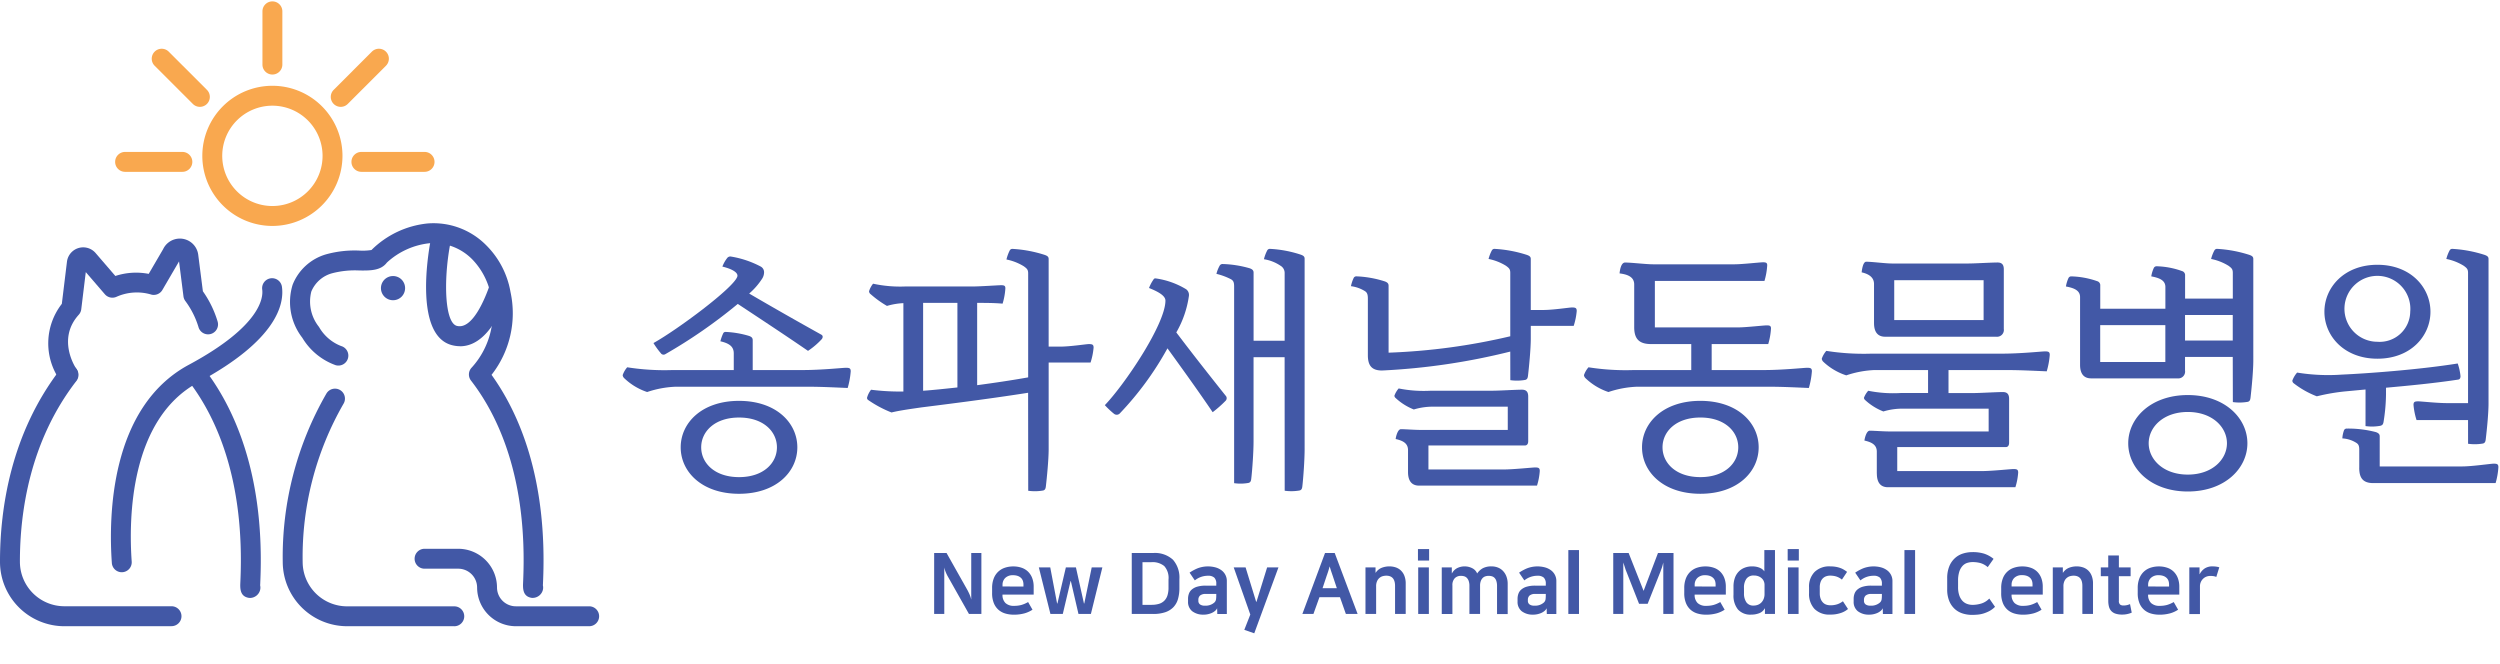 <svg xmlns="http://www.w3.org/2000/svg" xmlns:xlink="http://www.w3.org/1999/xlink" width="226" height="60" viewBox="0 0 226 60">
  <defs>
    <clipPath id="clip-path">
      <rect id="사각형_35350" data-name="사각형 35350" width="226" height="60" transform="translate(178 15)" fill="#fff" stroke="#707070" stroke-width="1"/>
    </clipPath>
    <clipPath id="clip-path-2">
      <rect id="사각형_34947" data-name="사각형 34947" width="225.851" height="57.125" fill="none"/>
    </clipPath>
  </defs>
  <g id="마스크_그룹_21986" data-name="마스크 그룹 21986" transform="translate(-178 -15)" clip-path="url(#clip-path)">
    <g id="그룹_315904" data-name="그룹 315904" transform="translate(178 15.126)">
      <g id="그룹_315903" data-name="그룹 315903" transform="translate(0 0)" clip-path="url(#clip-path-2)">
        <path id="패스_611459" data-name="패스 611459" d="M74.4,41.42a.447.447,0,0,1-.136-.274,2.138,2.138,0,0,1,.41-.707,21.625,21.625,0,0,0,4.063.251h5.569V39.182c0-.639-.434-.913-1.21-1.095a4.2,4.2,0,0,1,.251-.708.229.229,0,0,1,.229-.137,8.665,8.665,0,0,1,2.122.365c.252.092.321.206.321.389v2.693h4.5c1.758,0,3.629-.205,3.926-.205.319,0,.434.045.434.319a7.345,7.345,0,0,1-.274,1.506c-1.073-.045-2.374-.113-3.538-.113H79.033a9.125,9.125,0,0,0-2.557.479A5.527,5.527,0,0,1,74.4,41.42m3.309-2.259a6.966,6.966,0,0,1-.662-.913c2.169-1.21,7.236-4.975,7.577-6,.114-.343-.41-.685-1.346-.913a2.93,2.93,0,0,1,.456-.8.376.376,0,0,1,.274-.114,8.79,8.79,0,0,1,2.739.913.585.585,0,0,1,.3.525,1.1,1.1,0,0,1-.161.548A6.278,6.278,0,0,1,85.7,33.773c2.146,1.255,4.314,2.488,6.528,3.72.16.092.136.252.045.388a6.772,6.772,0,0,1-1.255,1.073C88.892,37.494,86.77,36.1,84.67,34.71a46.489,46.489,0,0,1-6.55,4.542.3.3,0,0,1-.411-.091m1.8,8.513c0-2.214,1.916-4.2,5.272-4.2s5.272,1.985,5.272,4.2-1.918,4.2-5.272,4.2-5.272-1.986-5.272-4.2m8.7,0c0-1.415-1.21-2.693-3.424-2.693s-3.423,1.278-3.423,2.693,1.209,2.694,3.423,2.694,3.424-1.279,3.424-2.694" transform="translate(-17.974 -7.362)" fill="#4258a6"/>
        <path id="패스_611460" data-name="패스 611460" d="M117.97,42.524c-3.744.593-8.217,1.141-9.655,1.324-1.278.183-2.054.3-2.693.457a10.315,10.315,0,0,1-2.1-1.119.24.24,0,0,1-.114-.205,2.007,2.007,0,0,1,.365-.731,20.9,20.9,0,0,0,2.922.161V34.422a6.292,6.292,0,0,0-1.484.251,9.055,9.055,0,0,1-1.461-1.05.354.354,0,0,1-.16-.274,2.022,2.022,0,0,1,.366-.685,11.507,11.507,0,0,0,2.921.251h6.117c.639,0,2.281-.114,2.533-.114.274,0,.388.045.388.274a6,6,0,0,1-.251,1.392c-.8-.068-1.529-.068-2.3-.068v7.44c1.529-.205,3.081-.434,4.611-.707v-9.4c0-.343-.114-.434-.389-.639a4.786,4.786,0,0,0-1.574-.617,3.692,3.692,0,0,1,.3-.822.263.263,0,0,1,.251-.136,11.569,11.569,0,0,1,2.922.548c.251.091.342.182.342.365v7.921h1.05c.891,0,2.351-.229,2.579-.229.32,0,.434.045.434.32a6.053,6.053,0,0,1-.274,1.346h-3.788v7.828c0,.96-.16,2.58-.251,3.355-.023.206-.069.343-.251.388a4.314,4.314,0,0,1-1.346.023Zm-6.391-.479V34.4h-3.1v7.943c.959-.069,2.009-.183,3.1-.3" transform="translate(-25.029 -7.144)" fill="#4258a6"/>
        <path id="패스_611461" data-name="패스 611461" d="M131.77,43.643c1.8-1.872,5.478-7.327,5.478-9.45,0-.456-.685-.821-1.484-1.14a3.565,3.565,0,0,1,.412-.777.181.181,0,0,1,.182-.091,7.227,7.227,0,0,1,2.762.981.641.641,0,0,1,.252.593,9.1,9.1,0,0,1-1.141,3.31c1.483,1.963,2.944,3.812,4.45,5.706a.33.33,0,0,1,0,.479,10.4,10.4,0,0,1-1.163,1.027c-1.3-1.917-2.648-3.788-4.086-5.774a28.079,28.079,0,0,1-4.314,5.889.386.386,0,0,1-.525.023,7.6,7.6,0,0,1-.822-.775m16.251-4.337h-2.808v7.623c0,.959-.114,2.579-.206,3.355-.022.205-.067.343-.25.388a4.028,4.028,0,0,1-1.3.023V32.939c0-.366-.045-.548-.3-.685a5.858,5.858,0,0,0-1.3-.479,3.009,3.009,0,0,1,.3-.753.3.3,0,0,1,.274-.136,9.744,9.744,0,0,1,2.442.387c.251.092.343.206.343.388v6.162h2.808V31.729a.754.754,0,0,0-.366-.684,3.725,3.725,0,0,0-1.506-.593,3.484,3.484,0,0,1,.3-.8.263.263,0,0,1,.251-.136,10.54,10.54,0,0,1,2.785.525c.251.092.342.183.342.365V47.614c0,.96-.114,2.58-.205,3.355-.022.206-.068.343-.25.388a4.339,4.339,0,0,1-1.347.023Z" transform="translate(-31.893 -7.144)" fill="#4258a6"/>
        <path id="패스_611462" data-name="패스 611462" d="M175.526,38.8a59.333,59.333,0,0,1-11.594,1.712c-.959,0-1.279-.48-1.279-1.392v-5.09c0-.342-.045-.548-.251-.684a3.131,3.131,0,0,0-1.278-.457,3.219,3.219,0,0,1,.251-.753.267.267,0,0,1,.251-.136,9.541,9.541,0,0,1,2.557.456c.251.092.343.205.343.388V38.9a56.543,56.543,0,0,0,11-1.483V31.684c0-.343-.114-.434-.387-.639a4.757,4.757,0,0,0-1.575-.617,3.266,3.266,0,0,1,.3-.776.264.264,0,0,1,.252-.136,11.575,11.575,0,0,1,2.922.548c.25.091.342.182.342.365v4.611h1.141c.891,0,2.351-.228,2.579-.228.319,0,.434.045.434.319a6.049,6.049,0,0,1-.274,1.347h-3.879v1.141c0,.959-.16,2.579-.251,3.355-.023.205-.069.343-.252.388a4.338,4.338,0,0,1-1.347.023Zm-9.243,10.887V47.705c0-.662-.548-.867-1.118-1,.022-.205.183-.89.479-.89.365,0,1.232.068,1.78.068H175.3v-2.1H168.68a5.892,5.892,0,0,0-1.872.252A5.213,5.213,0,0,1,165.165,43a.309.309,0,0,1-.114-.205,2.045,2.045,0,0,1,.388-.662,11.474,11.474,0,0,0,2.922.205h5.591c.571,0,2.055-.092,2.626-.092.365,0,.57.161.57.616v4.04c0,.252-.113.388-.3.388h-8.719v2.169h6.8c.868,0,2.6-.183,2.831-.183.319,0,.434.045.434.32a5.76,5.76,0,0,1-.251,1.323H167.288c-.617,0-1.005-.365-1.005-1.232" transform="translate(-38.998 -7.144)" fill="#4258a6"/>
        <path id="패스_611463" data-name="패스 611463" d="M189.051,41.588a.447.447,0,0,1-.136-.274,2.138,2.138,0,0,1,.41-.707,21.625,21.625,0,0,0,4.063.251h5.227v-2.35h-3.628c-1.1,0-1.53-.48-1.53-1.53V33.119c0-.706-.639-.913-1.324-1,.023-.228.114-.982.5-.982.57,0,1.894.16,2.51.16h7.417c.64,0,2.282-.182,2.534-.182.274,0,.387.045.387.273a6.154,6.154,0,0,1-.25,1.415h-9.906V37h7.577c.639,0,2.283-.183,2.533-.183.274,0,.388.045.388.274a6.215,6.215,0,0,1-.25,1.416h-5.113v2.35h4.7c1.758,0,3.629-.205,3.926-.205.319,0,.434.045.434.319a7.345,7.345,0,0,1-.274,1.506c-1.073-.045-2.374-.113-3.538-.113H193.685a9.125,9.125,0,0,0-2.557.479,5.527,5.527,0,0,1-2.077-1.255m5.113,6.253c0-2.214,1.916-4.2,5.272-4.2s5.272,1.985,5.272,4.2-1.918,4.2-5.272,4.2-5.272-1.986-5.272-4.2m8.7,0c0-1.415-1.21-2.693-3.424-2.693s-3.423,1.278-3.423,2.693,1.209,2.694,3.423,2.694,3.424-1.279,3.424-2.694" transform="translate(-45.725 -7.53)" fill="#4258a6"/>
        <path id="패스_611464" data-name="패스 611464" d="M222.252,50.2V48.214c0-.662-.548-.867-1.119-1,.023-.2.183-.89.48-.89.365,0,1.232.068,1.78.068h8.97V44.334h-7.646a5.9,5.9,0,0,0-1.871.251,5.194,5.194,0,0,1-1.643-1.027.309.309,0,0,1-.114-.205,2,2,0,0,1,.388-.639,11.469,11.469,0,0,0,2.921.205h2.488V40.841h-4.839a9.094,9.094,0,0,0-2.556.481,5.476,5.476,0,0,1-2.078-1.233.447.447,0,0,1-.136-.274,2.153,2.153,0,0,1,.41-.707,21.619,21.619,0,0,0,4.063.252h11.777c1.758,0,3.629-.205,3.926-.205.319,0,.434.045.434.319a7.163,7.163,0,0,1-.274,1.483c-1.073-.045-2.374-.114-3.538-.114h-5.341v2.078h2.282c.571,0,2.054-.091,2.625-.091.365,0,.571.16.571.615v3.972c0,.251-.114.388-.3.388H224.1v2.169h7.668c.867,0,2.6-.183,2.83-.183.32,0,.434.045.434.319a5.692,5.692,0,0,1-.252,1.324H223.257c-.616,0-1-.365-1-1.233M222,36.6V33.059c0-.615-.5-.913-1.118-1.049.023-.206.114-.96.412-.96.547,0,1.733.16,2.327.16h6.916c.57,0,2.054-.091,2.625-.091.365,0,.571.16.571.616v5.386a.618.618,0,0,1-.685.708H223.006c-.617,0-1.005-.365-1.005-1.232m9.906-3.88h-8.079v3.606h8.079Z" transform="translate(-52.589 -7.515)" fill="#4258a6"/>
        <path id="패스_611465" data-name="패스 611465" d="M261.477,39.284h-4.314v1.232a.618.618,0,0,1-.684.707h-7.805c-.617,0-1-.365-1-1.232V33.874c0-.593-.525-.821-1.279-.958a2.985,2.985,0,0,1,.228-.753.277.277,0,0,1,.274-.16,7.644,7.644,0,0,1,2.328.434.383.383,0,0,1,.274.411v2.078h5.888V32.961c0-.593-.525-.822-1.277-.959a2.91,2.91,0,0,1,.227-.753.277.277,0,0,1,.274-.16,7.325,7.325,0,0,1,2.283.434.382.382,0,0,1,.274.411v2.077h4.314V31.684c0-.343-.114-.434-.387-.639a4.774,4.774,0,0,0-1.575-.617,3.266,3.266,0,0,1,.3-.776.264.264,0,0,1,.252-.136,11.563,11.563,0,0,1,2.921.548c.251.091.342.182.342.365V39.6c0,.96-.159,2.579-.25,3.355-.023.205-.069.343-.252.388a4.317,4.317,0,0,1-1.347.023Zm-6.094-2.876h-5.889V39.74h5.889Zm-3.355,10.682c0-2.282,2.054-4.359,5.386-4.359s5.387,2.077,5.387,4.359-2.054,4.359-5.387,4.359-5.386-2.076-5.386-4.359m8.924,0c0-1.461-1.323-2.83-3.538-2.83s-3.537,1.37-3.537,2.83,1.323,2.831,3.537,2.831,3.538-1.37,3.538-2.831m.525-11.595h-4.314V37.8h4.314Z" transform="translate(-59.636 -7.144)" fill="#4258a6"/>
        <path id="패스_611466" data-name="패스 611466" d="M280.018,42.228l-1.711.16a17.914,17.914,0,0,0-2.693.457,8.13,8.13,0,0,1-2.1-1.188.314.314,0,0,1-.114-.227,2.252,2.252,0,0,1,.434-.731,17.493,17.493,0,0,0,4.04.183c2.1-.091,6.916-.434,10.476-1.005a4.858,4.858,0,0,1,.252,1.141c0,.16-.045.3-.228.319-2.1.32-4.473.548-6.506.731v.615a16.492,16.492,0,0,1-.228,2.511c-.046.205-.114.274-.3.319a4.191,4.191,0,0,1-1.324.023ZM276.3,35.2c0-2.192,1.78-4.246,4.793-4.246s4.793,2.054,4.793,4.246-1.78,4.245-4.793,4.245S276.3,37.389,276.3,35.2m3.15,14.1v-1.6c0-.342-.045-.5-.251-.639a2.623,2.623,0,0,0-1.279-.411,2.537,2.537,0,0,1,.16-.753.264.264,0,0,1,.252-.136,9.935,9.935,0,0,1,2.624.32c.251.091.343.2.343.387v2.716h7.464c.867,0,2.6-.251,2.83-.251.32,0,.434.045.434.32a6.507,6.507,0,0,1-.252,1.437H280.725c-.959,0-1.278-.479-1.278-1.392m4.611-14.1a2.979,2.979,0,1,0-2.967,2.716,2.761,2.761,0,0,0,2.967-2.716m5.226,9.791h-4.656a6.306,6.306,0,0,1-.274-1.37c0-.274.114-.32.434-.32.228,0,1.689.16,2.579.16h1.917V31.684c0-.343-.114-.434-.388-.639a4.751,4.751,0,0,0-1.575-.617,3.3,3.3,0,0,1,.3-.776.264.264,0,0,1,.251-.136,11.557,11.557,0,0,1,2.921.548c.252.091.343.182.343.365V43.483c0,.958-.159,2.464-.251,3.24-.023.205-.068.343-.251.389a4.343,4.343,0,0,1-1.347.022Z" transform="translate(-66.173 -7.144)" fill="#4258a6"/>
        <path id="패스_611467" data-name="패스 611467" d="M111.415,65.792h1.122l1.88,3.338c.055.1.118.228.186.378a2.489,2.489,0,0,1,.164.493V65.792h.917V71.3h-1.123l-1.886-3.346a3.451,3.451,0,0,1-.2-.4,2.577,2.577,0,0,1-.145-.452V71.3h-.916Z" transform="translate(-26.967 -15.924)" fill="#4258a6"/>
        <path id="패스_611468" data-name="패스 611468" d="M121.978,71.3a2.608,2.608,0,0,1-.718.328,3.6,3.6,0,0,1-1.008.122,2.636,2.636,0,0,1-.71-.1,1.636,1.636,0,0,1-.615-.321,1.582,1.582,0,0,1-.435-.6,2.348,2.348,0,0,1-.165-.943v-.435a2.362,2.362,0,0,1,.149-.882,1.653,1.653,0,0,1,.409-.611,1.633,1.633,0,0,1,.607-.355,2.358,2.358,0,0,1,.752-.115,2.269,2.269,0,0,1,.737.115,1.544,1.544,0,0,1,.584.347,1.6,1.6,0,0,1,.382.581,2.178,2.178,0,0,1,.137.806v.7h-2.818a1.007,1.007,0,0,0,.268.76,1.076,1.076,0,0,0,.772.255,2.519,2.519,0,0,0,.664-.08,2.71,2.71,0,0,0,.611-.264Zm-.817-2.093v-.183a1.051,1.051,0,0,0-.049-.321.669.669,0,0,0-.164-.267.825.825,0,0,0-.29-.183,1.185,1.185,0,0,0-.428-.069.954.954,0,0,0-.722.252.853.853,0,0,0-.24.611V69.2Z" transform="translate(-28.64 -16.309)" fill="#4258a6"/>
        <path id="패스_611469" data-name="패스 611469" d="M124.947,71.714,123.9,67.505h1.031l.618,3.262h.031l.763-3.262h.909l.726,3.262h.03l.672-3.262h.963l-1.038,4.209h-1.123l-.687-2.964h-.03l-.7,2.964Z" transform="translate(-29.989 -16.339)" fill="#4258a6"/>
        <path id="패스_611470" data-name="패스 611470" d="M136.9,65.792a2.4,2.4,0,0,1,1.81.608,2.441,2.441,0,0,1,.58,1.752v.788a3.585,3.585,0,0,1-.129,1.012,1.771,1.771,0,0,1-.416.737,1.846,1.846,0,0,1-.738.455,3.362,3.362,0,0,1-1.092.156h-1.932V65.792Zm-.947,4.683h.818a2.318,2.318,0,0,0,.653-.084,1.154,1.154,0,0,0,.481-.268,1.167,1.167,0,0,0,.3-.484,2.3,2.3,0,0,0,.1-.737v-.71a1.6,1.6,0,0,0-.386-1.223,1.659,1.659,0,0,0-1.149-.351h-.818Z" transform="translate(-32.672 -15.924)" fill="#4258a6"/>
        <path id="패스_611471" data-name="패스 611471" d="M143.124,71.746a1.608,1.608,0,0,1-1.054-.309,1.063,1.063,0,0,1-.375-.867v-.245a1.362,1.362,0,0,1,.081-.477.89.89,0,0,1,.268-.378,1.323,1.323,0,0,1,.492-.252,2.627,2.627,0,0,1,.749-.092h.963v-.161a.751.751,0,0,0-.18-.562.8.8,0,0,0-.569-.171,1.875,1.875,0,0,0-1.191.42l-.474-.7a4.022,4.022,0,0,1,.725-.393,2.64,2.64,0,0,1,1.627-.08,1.651,1.651,0,0,1,.538.263,1.193,1.193,0,0,1,.478.99v2.956h-.863l-.015-.52a.679.679,0,0,1-.195.248,1.28,1.28,0,0,1-.3.184,1.914,1.914,0,0,1-.352.11,1.7,1.7,0,0,1-.352.039m1.123-1.871h-.94a.756.756,0,0,0-.531.146.516.516,0,0,0-.149.39V70.5a.388.388,0,0,0,.146.321.679.679,0,0,0,.428.114,1.185,1.185,0,0,0,.87-.282.5.5,0,0,0,.152-.278,2.655,2.655,0,0,0,.023-.386Z" transform="translate(-34.296 -16.31)" fill="#4258a6"/>
        <path id="패스_611472" data-name="패스 611472" d="M148.216,67.505l.955,3.109h.03l.963-3.109h1.024L149,73.464l-.9-.314.543-1.382-1.5-4.263Z" transform="translate(-35.615 -16.339)" fill="#4258a6"/>
        <path id="패스_611473" data-name="패스 611473" d="M160.325,71.3h-1.062l-.534-1.513h-1.856L156.33,71.3h-1l2.047-5.508h.878Zm-3.17-2.33h1.291l-.374-1.123c-.066-.183-.118-.337-.157-.462s-.077-.253-.118-.386c-.02.077-.039.146-.058.207s-.036.124-.057.187-.042.131-.065.2-.052.156-.088.252Z" transform="translate(-37.596 -15.924)" fill="#4258a6"/>
        <path id="패스_611474" data-name="패스 611474" d="M165.026,67.384a1.787,1.787,0,0,1,.547.085,1.252,1.252,0,0,1,.469.271,1.313,1.313,0,0,1,.328.485,1.882,1.882,0,0,1,.124.718v2.742h-.963V69.149q0-.925-.8-.925a1.3,1.3,0,0,0-.271.034.771.771,0,0,0-.3.138.806.806,0,0,0-.24.294,1.087,1.087,0,0,0-.1.5v2.49h-.963V67.476h.909v.482h.015a1.177,1.177,0,0,1,.546-.448,1.929,1.929,0,0,1,.7-.126" transform="translate(-39.418 -16.309)" fill="#4258a6"/>
        <path id="패스_611475" data-name="패스 611475" d="M169.115,65.319h1.009v1.039h-1.009Zm.023,1.657h.963v4.209h-.963Z" transform="translate(-40.932 -15.809)" fill="#4258a6"/>
        <path id="패스_611476" data-name="패스 611476" d="M176.464,67.384a1.546,1.546,0,0,1,.553.1,1.284,1.284,0,0,1,.462.3,1.459,1.459,0,0,1,.317.5,1.881,1.881,0,0,1,.119.7v2.711h-.963V69.171a1.508,1.508,0,0,0-.061-.465.7.7,0,0,0-.168-.287.562.562,0,0,0-.244-.142,1.071,1.071,0,0,0-.291-.037.97.97,0,0,0-.278.041.592.592,0,0,0-.248.146.756.756,0,0,0-.176.279,1.194,1.194,0,0,0-.068.435v2.544h-.963V69.156a1.365,1.365,0,0,0-.061-.443.777.777,0,0,0-.164-.282.557.557,0,0,0-.24-.149,1.018,1.018,0,0,0-.3-.041.754.754,0,0,0-.558.213.882.882,0,0,0-.214.65v2.582h-.963V67.476h.909v.535h.015a1.122,1.122,0,0,1,.447-.459,1.522,1.522,0,0,1,1.406.008.919.919,0,0,1,.423.466,1.5,1.5,0,0,1,.523-.481,1.668,1.668,0,0,1,.784-.161" transform="translate(-41.62 -16.309)" fill="#4258a6"/>
        <path id="패스_611477" data-name="패스 611477" d="M182.424,71.746a1.608,1.608,0,0,1-1.054-.309,1.063,1.063,0,0,1-.375-.867v-.245a1.362,1.362,0,0,1,.081-.477.89.89,0,0,1,.268-.378,1.323,1.323,0,0,1,.492-.252,2.627,2.627,0,0,1,.749-.092h.963v-.161a.751.751,0,0,0-.18-.562.805.805,0,0,0-.569-.171,1.876,1.876,0,0,0-1.191.42l-.474-.7a4.022,4.022,0,0,1,.725-.393,2.64,2.64,0,0,1,1.627-.08,1.651,1.651,0,0,1,.538.263,1.193,1.193,0,0,1,.478.99v2.956h-.863l-.015-.52a.679.679,0,0,1-.195.248,1.279,1.279,0,0,1-.3.184,1.914,1.914,0,0,1-.352.11,1.7,1.7,0,0,1-.352.039m1.123-1.871h-.94a.756.756,0,0,0-.531.146.516.516,0,0,0-.149.39V70.5a.388.388,0,0,0,.146.321.679.679,0,0,0,.428.114,1.184,1.184,0,0,0,.87-.282.5.5,0,0,0,.152-.278,2.651,2.651,0,0,0,.023-.386Z" transform="translate(-43.808 -16.31)" fill="#4258a6"/>
        <rect id="사각형_34945" data-name="사각형 34945" width="0.963" height="5.774" transform="translate(141.778 49.601)" fill="#4258a6"/>
        <path id="패스_611478" data-name="패스 611478" d="M193.6,67.48a3.243,3.243,0,0,1-.122-.34q-.063-.194-.161-.493V71.3h-.909V65.791H193.8l1.352,3.423,1.3-3.423h1.405V71.3h-.924V66.647c-.056.229-.1.4-.145.516s-.079.22-.115.317l-1.153,2.9h-.779Z" transform="translate(-46.571 -15.924)" fill="#4258a6"/>
        <path id="패스_611479" data-name="패스 611479" d="M204.528,71.3a2.608,2.608,0,0,1-.718.328,3.6,3.6,0,0,1-1.008.122,2.636,2.636,0,0,1-.71-.1,1.636,1.636,0,0,1-.615-.321,1.582,1.582,0,0,1-.435-.6,2.349,2.349,0,0,1-.165-.943v-.435a2.361,2.361,0,0,1,.149-.882,1.653,1.653,0,0,1,.409-.611,1.633,1.633,0,0,1,.607-.355,2.358,2.358,0,0,1,.752-.115,2.269,2.269,0,0,1,.738.115,1.544,1.544,0,0,1,.584.347,1.6,1.6,0,0,1,.382.581,2.178,2.178,0,0,1,.137.806v.7h-2.818a1.007,1.007,0,0,0,.268.76,1.076,1.076,0,0,0,.772.255,2.519,2.519,0,0,0,.664-.08,2.71,2.71,0,0,0,.611-.264Zm-.817-2.093v-.183a1.051,1.051,0,0,0-.049-.321.669.669,0,0,0-.164-.267.825.825,0,0,0-.29-.183,1.185,1.185,0,0,0-.428-.069.954.954,0,0,0-.722.252.853.853,0,0,0-.24.611V69.2Z" transform="translate(-48.62 -16.309)" fill="#4258a6"/>
        <path id="패스_611480" data-name="패스 611480" d="M209.593,70.718h-.023a.93.93,0,0,1-.5.431,1.94,1.94,0,0,1-.709.126,1.5,1.5,0,0,1-1.211-.469,1.979,1.979,0,0,1-.4-1.325v-.741a2.333,2.333,0,0,1,.118-.768,1.565,1.565,0,0,1,.34-.572,1.489,1.489,0,0,1,.531-.359,1.817,1.817,0,0,1,.691-.127,1.886,1.886,0,0,1,.44.046,1.6,1.6,0,0,1,.32.111.861.861,0,0,1,.218.146.878.878,0,0,1,.13.149V65.44h.962v5.774h-.909ZM207.7,69.335a1.378,1.378,0,0,0,.218.829.744.744,0,0,0,.637.293,1.065,1.065,0,0,0,.424-.08.876.876,0,0,0,.313-.221,1.011,1.011,0,0,0,.195-.328,1.161,1.161,0,0,0,.069-.4v-.855a.828.828,0,0,0-.058-.295.768.768,0,0,0-.176-.267.928.928,0,0,0-.3-.195,1.089,1.089,0,0,0-.431-.077.78.78,0,0,0-.676.3,1.377,1.377,0,0,0-.218.825Z" transform="translate(-50.042 -15.839)" fill="#4258a6"/>
        <path id="패스_611481" data-name="패스 611481" d="M213.211,65.319h1.009v1.039h-1.009Zm.023,1.657h.963v4.209h-.963Z" transform="translate(-51.605 -15.809)" fill="#4258a6"/>
        <path id="패스_611482" data-name="패스 611482" d="M217.662,67.384a2.934,2.934,0,0,1,.527.042,2.38,2.38,0,0,1,.413.111,1.787,1.787,0,0,1,.328.16c.1.061.186.123.268.183l-.466.7a1.545,1.545,0,0,0-.515-.283,1.908,1.908,0,0,0-.554-.077,1.092,1.092,0,0,0-.352.057.8.8,0,0,0-.3.184.887.887,0,0,0-.205.328,1.383,1.383,0,0,0-.077.493V69.8a1.418,1.418,0,0,0,.088.535.94.94,0,0,0,.226.34.751.751,0,0,0,.305.176,1.144,1.144,0,0,0,.328.05,1.957,1.957,0,0,0,.661-.1,1.825,1.825,0,0,0,.485-.264l.459.7a1.89,1.89,0,0,1-.627.352,2.848,2.848,0,0,1-.985.152,1.867,1.867,0,0,1-1.42-.515,1.979,1.979,0,0,1-.489-1.417v-.527a1.879,1.879,0,0,1,.508-1.4,1.9,1.9,0,0,1,1.394-.5" transform="translate(-52.222 -16.309)" fill="#4258a6"/>
        <path id="패스_611483" data-name="패스 611483" d="M222.509,71.746a1.608,1.608,0,0,1-1.054-.309,1.063,1.063,0,0,1-.375-.867v-.245a1.363,1.363,0,0,1,.081-.477.891.891,0,0,1,.268-.378,1.324,1.324,0,0,1,.492-.252,2.627,2.627,0,0,1,.749-.092h.963v-.161a.751.751,0,0,0-.18-.562.805.805,0,0,0-.569-.171,1.875,1.875,0,0,0-1.191.42l-.474-.7a4.022,4.022,0,0,1,.725-.393,2.64,2.64,0,0,1,1.627-.08,1.651,1.651,0,0,1,.538.263,1.193,1.193,0,0,1,.478.99v2.956h-.863l-.015-.52a.679.679,0,0,1-.195.248,1.28,1.28,0,0,1-.3.184,1.914,1.914,0,0,1-.352.11,1.7,1.7,0,0,1-.352.039m1.123-1.871h-.94a.756.756,0,0,0-.531.146.516.516,0,0,0-.149.39V70.5a.388.388,0,0,0,.146.321.679.679,0,0,0,.428.114,1.185,1.185,0,0,0,.87-.282.5.5,0,0,0,.152-.278,2.65,2.65,0,0,0,.024-.386Z" transform="translate(-53.51 -16.31)" fill="#4258a6"/>
        <rect id="사각형_34946" data-name="사각형 34946" width="0.963" height="5.774" transform="translate(172.161 49.601)" fill="#4258a6"/>
        <path id="패스_611484" data-name="패스 611484" d="M234.535,65.681a3.521,3.521,0,0,1,1.027.137,2.624,2.624,0,0,1,.866.474l-.527.748a1.743,1.743,0,0,0-.665-.369,2.681,2.681,0,0,0-.7-.088,1.625,1.625,0,0,0-.481.072.98.98,0,0,0-.421.263,1.434,1.434,0,0,0-.3.52,2.615,2.615,0,0,0-.114.841v.565a2.233,2.233,0,0,0,.107.741,1.385,1.385,0,0,0,.286.5,1.085,1.085,0,0,0,.416.278,1.425,1.425,0,0,0,.5.088,2.753,2.753,0,0,0,.782-.118,1.689,1.689,0,0,0,.73-.454l.519.748a2.089,2.089,0,0,1-.516.386,3.115,3.115,0,0,1-.538.221,2.608,2.608,0,0,1-.527.1c-.174.015-.336.023-.489.023a2.8,2.8,0,0,1-.86-.13,1.907,1.907,0,0,1-.718-.412,2.019,2.019,0,0,1-.492-.718,2.717,2.717,0,0,1-.184-1.054v-.985a2.837,2.837,0,0,1,.18-1.066,2.024,2.024,0,0,1,.493-.741,1.931,1.931,0,0,1,.729-.432,2.862,2.862,0,0,1,.9-.137" transform="translate(-56.21 -15.897)" fill="#4258a6"/>
        <path id="패스_611485" data-name="패스 611485" d="M242.326,71.3a2.614,2.614,0,0,1-.717.328,3.61,3.61,0,0,1-1.009.122,2.631,2.631,0,0,1-.709-.1,1.639,1.639,0,0,1-.615-.321,1.59,1.59,0,0,1-.435-.6,2.349,2.349,0,0,1-.164-.943v-.435a2.378,2.378,0,0,1,.149-.882,1.6,1.6,0,0,1,1.016-.966,2.361,2.361,0,0,1,.752-.115,2.266,2.266,0,0,1,.737.115,1.547,1.547,0,0,1,.585.347,1.611,1.611,0,0,1,.381.581,2.162,2.162,0,0,1,.137.806v.7h-2.818a1.007,1.007,0,0,0,.268.76,1.076,1.076,0,0,0,.772.255,2.511,2.511,0,0,0,.664-.08,2.71,2.71,0,0,0,.611-.264ZM241.51,69.2v-.183a1.051,1.051,0,0,0-.049-.321.671.671,0,0,0-.165-.267.811.811,0,0,0-.29-.183,1.182,1.182,0,0,0-.428-.069.955.955,0,0,0-.722.252.853.853,0,0,0-.24.611V69.2Z" transform="translate(-57.769 -16.309)" fill="#4258a6"/>
        <path id="패스_611486" data-name="패스 611486" d="M247,67.384a1.782,1.782,0,0,1,.546.085,1.254,1.254,0,0,1,.47.271,1.32,1.32,0,0,1,.327.485,1.867,1.867,0,0,1,.124.718v2.742h-.963V69.149q0-.925-.8-.925a1.284,1.284,0,0,0-.27.034.774.774,0,0,0-.3.138.806.806,0,0,0-.24.294,1.087,1.087,0,0,0-.1.5v2.49h-.963V67.476h.909v.482h.015a1.177,1.177,0,0,1,.546-.448,1.934,1.934,0,0,1,.7-.126" transform="translate(-59.259 -16.309)" fill="#4258a6"/>
        <path id="패스_611487" data-name="패스 611487" d="M251.228,67.956h-.672v-.794h.672V66.085h.963v1.077h1.061v.794h-1.061v2.215a.425.425,0,0,0,.111.351.486.486,0,0,0,.3.084,1.517,1.517,0,0,0,.287-.027,1.554,1.554,0,0,0,.309-.1l.154.772a2.034,2.034,0,0,1-.355.118,2.08,2.08,0,0,1-.508.058,1.875,1.875,0,0,1-.6-.084.908.908,0,0,1-.389-.244.928.928,0,0,1-.207-.394,2.085,2.085,0,0,1-.061-.531Z" transform="translate(-60.644 -15.995)" fill="#4258a6"/>
        <path id="패스_611488" data-name="패스 611488" d="M258.611,71.3a2.609,2.609,0,0,1-.718.328,3.6,3.6,0,0,1-1.008.122,2.637,2.637,0,0,1-.71-.1,1.636,1.636,0,0,1-.615-.321,1.582,1.582,0,0,1-.435-.6,2.348,2.348,0,0,1-.165-.943v-.435a2.361,2.361,0,0,1,.149-.882,1.653,1.653,0,0,1,.409-.611,1.633,1.633,0,0,1,.607-.355,2.358,2.358,0,0,1,.752-.115,2.269,2.269,0,0,1,.738.115,1.545,1.545,0,0,1,.584.347,1.6,1.6,0,0,1,.382.581,2.178,2.178,0,0,1,.137.806v.7H255.9a1.007,1.007,0,0,0,.268.76,1.076,1.076,0,0,0,.772.255,2.519,2.519,0,0,0,.664-.08,2.71,2.71,0,0,0,.611-.264Zm-.817-2.093v-.183a1.051,1.051,0,0,0-.049-.321.668.668,0,0,0-.164-.267.824.824,0,0,0-.29-.183,1.185,1.185,0,0,0-.428-.069.954.954,0,0,0-.722.252.853.853,0,0,0-.24.611V69.2Z" transform="translate(-61.71 -16.309)" fill="#4258a6"/>
        <path id="패스_611489" data-name="패스 611489" d="M263.554,68.339a1.1,1.1,0,0,0-.229-.069,1.714,1.714,0,0,0-.305-.023,1,1,0,0,0-.371.068.889.889,0,0,0-.3.2.92.92,0,0,0-.2.3.942.942,0,0,0-.073.377v2.5h-.963V67.476h.924v.611h.016a1.39,1.39,0,0,1,.446-.512,1.267,1.267,0,0,1,.729-.191,2.283,2.283,0,0,1,.321.023,1.6,1.6,0,0,1,.274.061Z" transform="translate(-63.2 -16.309)" fill="#4258a6"/>
        <g id="그룹_315939" data-name="그룹 315939">
          <path id="패스_611490" data-name="패스 611490" d="M7.544,41.479a.9.9,0,0,1-.739-.387,5.8,5.8,0,0,1,.174-6.9l.464-3.808a1.479,1.479,0,0,1,2.588-.788l1.787,2.075a6,6,0,0,1,3.015-.19l1.305-2.236a1.674,1.674,0,0,1,3.172.51l.421,3.3a9.455,9.455,0,0,1,1.336,2.748.9.9,0,0,1-1.733.489,7.7,7.7,0,0,0-1.173-2.336.9.9,0,0,1-.186-.443l-.4-3.158-1.506,2.581a.9.9,0,0,1-.975.425,4.518,4.518,0,0,0-3.188.2.9.9,0,0,1-1.038-.24l-1.723-2-.409,3.356a.905.905,0,0,1-.227.5c-2,2.208-.293,4.781-.218,4.889a.9.9,0,0,1-.744,1.409" transform="translate(-1.39 -6.849)" fill="#4258a6"/>
          <path id="패스_611491" data-name="패스 611491" d="M27.982,64.41a.819.819,0,0,1-.154-.014c-.784-.149-.75-.891-.725-1.432.438-9.461-2.32-15.118-4.711-18.2a.9.9,0,0,1,1.422-1.1c2.577,3.318,5.552,9.376,5.088,19.384,0,.088-.008.163-.011.225a.893.893,0,0,1-.025.495.958.958,0,0,1-.884.644" transform="translate(-5.374 -10.483)" fill="#4258a6"/>
          <path id="패스_611492" data-name="패스 611492" d="M15.506,66.968H5.831A5.825,5.825,0,0,1,0,61.175c-.008-4.741.941-11.628,5.51-17.513a.9.9,0,0,1,1.422,1.1c-4.255,5.481-5.14,11.946-5.132,16.4a4.022,4.022,0,0,0,4.031,4h9.675a.9.9,0,0,1,0,1.8" transform="translate(0 -10.483)" fill="#4258a6"/>
          <path id="패스_611493" data-name="패스 611493" d="M56.536,60.328a.819.819,0,0,1-.154-.014c-.784-.149-.75-.891-.725-1.433.437-9.46-2.321-15.117-4.711-18.2a.9.9,0,0,1,.068-1.182,7.338,7.338,0,0,0,1.752-6.41,6.425,6.425,0,0,0-1.678-3.338,4.922,4.922,0,0,0-3.866-1.489,6.717,6.717,0,0,0-3.881,1.752c-.545.727-1.477.724-2.474.714a8.137,8.137,0,0,0-2.472.25,2.84,2.84,0,0,0-1.884,1.651,3.669,3.669,0,0,0,.692,3.2,3.934,3.934,0,0,0,2,1.728.9.9,0,0,1-.492,1.732,5.787,5.787,0,0,1-3.018-2.482,5.266,5.266,0,0,1-.871-4.794,4.638,4.638,0,0,1,3.051-2.754,9.706,9.706,0,0,1,3.008-.329,5.176,5.176,0,0,0,1.068-.053,8.393,8.393,0,0,1,5.065-2.4A6.7,6.7,0,0,1,52.274,28.4a7.842,7.842,0,0,1,2.244,4.282,9.027,9.027,0,0,1-1.715,7.48c2.463,3.426,5.089,9.352,4.652,18.8,0,.088-.008.163-.011.225a.893.893,0,0,1-.025.495.958.958,0,0,1-.884.644" transform="translate(-8.367 -6.402)" fill="#4258a6"/>
          <path id="패스_611494" data-name="패스 611494" d="M49.229,67.663H39.553a5.826,5.826,0,0,1-5.831-5.793,29.555,29.555,0,0,1,3.954-15.249.9.9,0,1,1,1.54.932,27.763,27.763,0,0,0-3.694,14.313,4.022,4.022,0,0,0,4.031,4h9.676a.9.9,0,0,1,0,1.8" transform="translate(-8.162 -11.179)" fill="#4258a6"/>
          <path id="패스_611495" data-name="패스 611495" d="M14.214,59.594a.9.9,0,0,1-.9-.836c-.293-4.1-.2-14.068,6.965-17.921,6.532-3.512,6.725-6.092,6.628-6.8a.9.9,0,0,1,1.784-.244c.218,1.589-.477,4.821-7.559,8.629-6.24,3.355-6.29,12.452-6.023,16.207a.9.9,0,0,1-.834.962l-.064,0" transform="translate(-3.203 -7.99)" fill="#4258a6"/>
          <path id="패스_611496" data-name="패스 611496" d="M53.89,37.866a2.933,2.933,0,0,1-.755-.1c-3.307-.881-2.185-7.953-1.927-9.362a.9.9,0,1,1,1.771.324c-.589,3.218-.478,7.007.618,7.3,1.41.366,2.55-2.463,2.978-3.7a.9.9,0,0,1,1.7.588c-1.361,3.941-3.03,4.956-4.387,4.956" transform="translate(-12.299 -6.695)" fill="#4258a6"/>
          <path id="패스_611497" data-name="패스 611497" d="M47.3,34.623h0a1.093,1.093,0,1,1,0-1.545,1.1,1.1,0,0,1,0,1.545" transform="translate(-10.996 -7.929)" fill="#4258a6"/>
          <path id="패스_611498" data-name="패스 611498" d="M65.234,72.283H58.6a3.508,3.508,0,0,1-3.5-3.5,1.707,1.707,0,0,0-1.705-1.7H50.35a.9.9,0,1,1,0-1.8h3.043a3.509,3.509,0,0,1,3.506,3.5,1.706,1.706,0,0,0,1.7,1.7h6.631a.9.9,0,1,1,0,1.8" transform="translate(-11.969 -15.799)" fill="#4258a6"/>
          <path id="패스_611499" data-name="패스 611499" d="M30.462,22.735A6.335,6.335,0,1,1,36.8,16.4a6.342,6.342,0,0,1-6.335,6.335m0-10.871A4.535,4.535,0,1,0,35,16.4a4.541,4.541,0,0,0-4.535-4.536" transform="translate(-5.84 -2.436)" fill="#f9a84f"/>
          <path id="패스_611500" data-name="패스 611500" d="M32.2,6.612a.9.9,0,0,1-.9-.9V.9a.9.9,0,0,1,1.8,0V5.712a.9.9,0,0,1-.9.9" transform="translate(-7.575)" fill="#f9a84f"/>
          <path id="패스_611501" data-name="패스 611501" d="M48.527,19.753h-5.71a.9.9,0,0,1,0-1.8h5.71a.9.9,0,1,1,0,1.8" transform="translate(-10.146 -4.345)" fill="#f9a84f"/>
          <path id="패스_611502" data-name="패스 611502" d="M19.81,19.753H14.633a.9.9,0,0,1,0-1.8H19.81a.9.9,0,1,1,0,1.8" transform="translate(-3.324 -4.345)" fill="#f9a84f"/>
          <path id="패스_611503" data-name="패스 611503" d="M22.45,10.9a.9.9,0,0,1-.637-.264L18.361,7.185a.9.9,0,0,1,1.273-1.273l3.453,3.453A.9.9,0,0,1,22.45,10.9" transform="translate(-4.38 -1.367)" fill="#f9a84f"/>
          <path id="패스_611504" data-name="패스 611504" d="M40.35,10.9a.9.9,0,0,1-.637-1.536l3.452-3.453a.9.9,0,0,1,1.273,1.273l-3.453,3.453a.9.9,0,0,1-.636.264" transform="translate(-9.548 -1.367)" fill="#f9a84f"/>
        </g>
      </g>
    </g>
  </g>
</svg>
